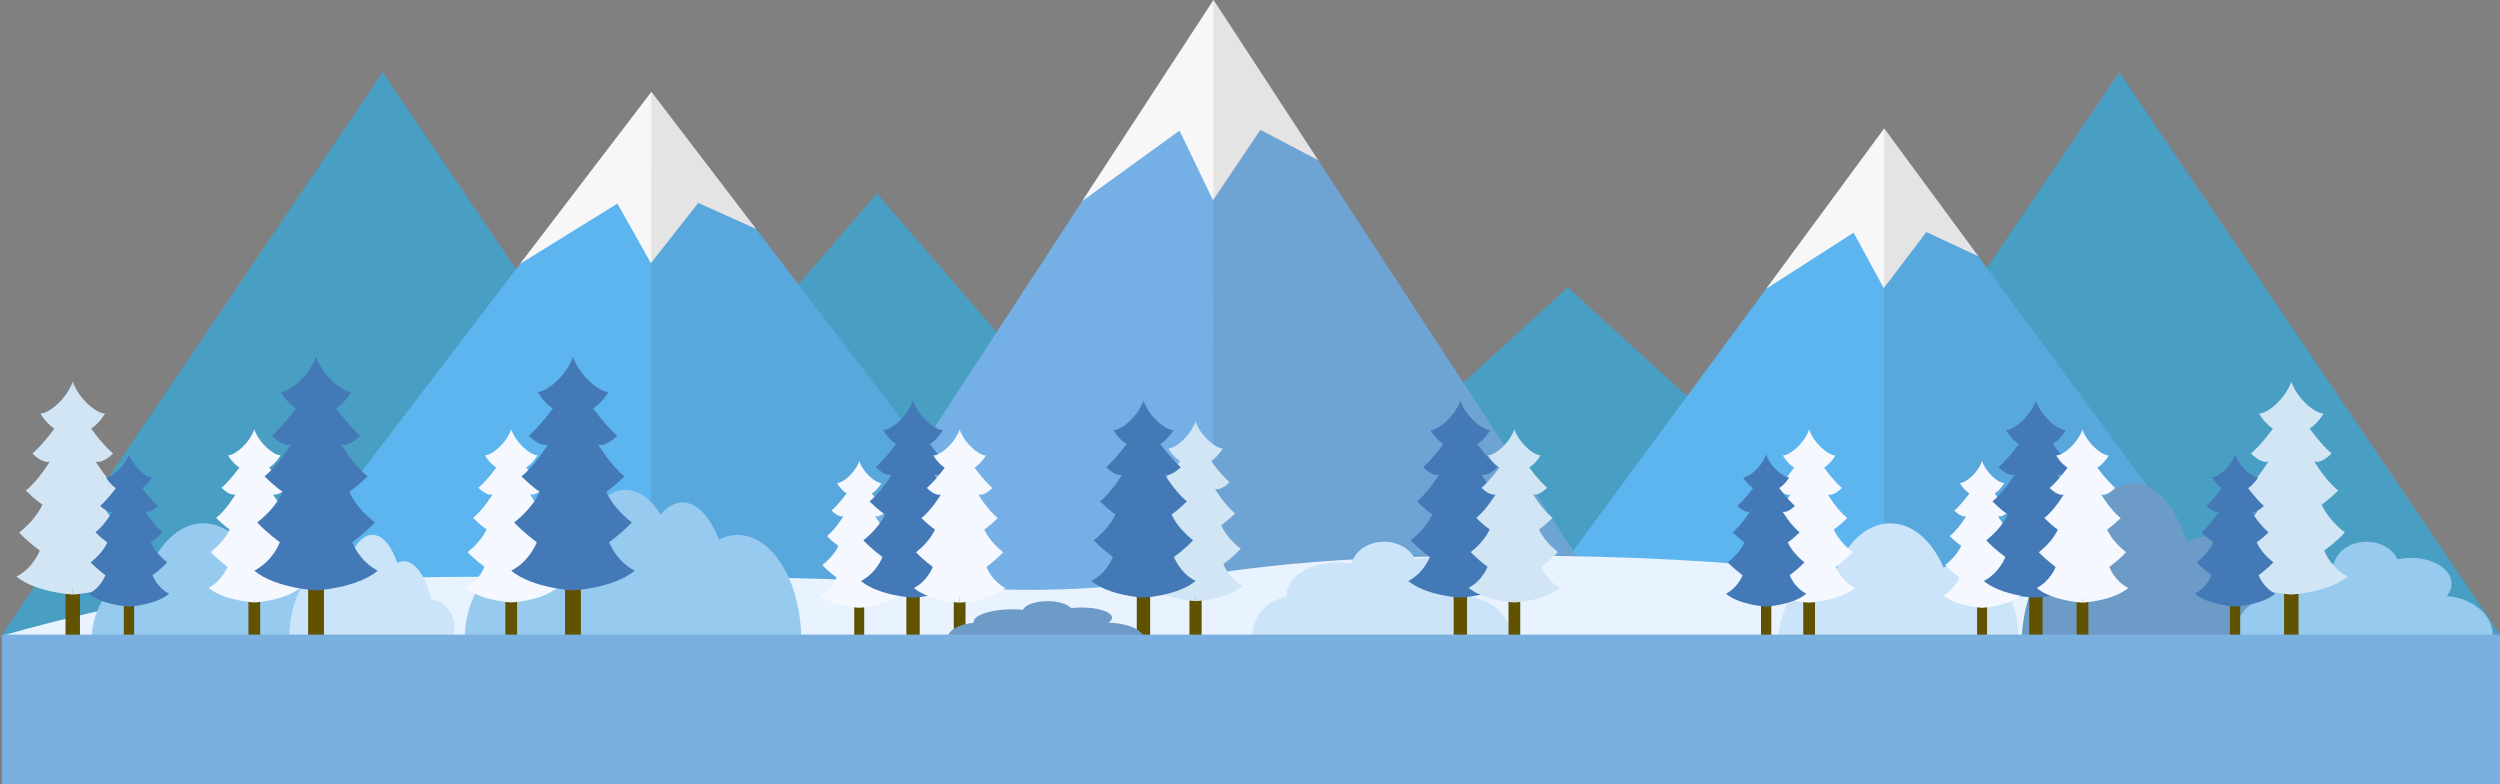 <?xml version="1.0" encoding="UTF-8"?><svg xmlns="http://www.w3.org/2000/svg" viewBox="0 0 1202.51 377.14"><rect x="0" y="0" width="1202.51" height="377.14" fill="#808080" stroke="none"/><defs><style>.cls-1{fill:#4479b7;}.cls-1,.cls-2,.cls-3,.cls-4,.cls-5,.cls-6,.cls-7,.cls-8,.cls-9,.cls-10,.cls-11,.cls-12,.cls-13,.cls-14,.cls-15{stroke-width:0px;}.cls-2{fill:#74b0e6;}.cls-3{fill:#7ab0e0;}.cls-16{isolation:isolate;}.cls-4{fill:#f7f7f7;}.cls-5{fill:#499ec4;}.cls-6{fill:#e4f2fd;}.cls-7{fill:#5cb5ef;}.cls-8{fill:#383838;mix-blend-mode:multiply;opacity:.1;}.cls-9{fill:#f5f8ff;}.cls-10{fill:#97caef;}.cls-11{fill:#cbe4fa;}.cls-12{fill:#d1e5f5;}.cls-13{fill:#e9f2ff;}.cls-14{fill:#615200;}.cls-15{fill:#6c9bc7;}</style></defs><g class="cls-16"><g id="_レイヤー_2"><g id="_レイヤー_1-2"><path class="cls-10" d="M357.02,214.19c-3.12,0-6.13,1.41-8.97,4.01-4.35-19.77-10.55-32.14-17.43-32.14-3.79,0-7.37,3.75-10.55,10.42-4.66-13.38-10.52-21.36-16.89-21.36-8.79,0-16.61,15.18-21.63,38.8-1.74-.33-3.5-.5-5.29-.5-27.73,0-50.21,40.94-50.21,91.43h161.49c-.14-50.14-13.76-90.65-30.54-90.65Z"/><path class="cls-10" d="M810.82,304.84c.15-1.41.23-2.85.23-4.3,0-18.98-12.97-34.58-29.57-36.39,1.97-3.41,3.09-7.32,3.09-11.47,0-13.37-11.6-24.2-25.9-24.2-3.09,0-6.06.51-8.81,1.44-3.01-9.63-10.82-16.5-19.98-16.5-10.4,0-19.05,8.85-20.92,20.54-2.87-.76-5.89-1.18-9.01-1.18-18.12,0-32.81,13.73-32.81,30.66,0,.45.02.89.04,1.33-12.51,3.49-21.91,18.18-21.91,35.78,0,1.46.07,2.89.2,4.3h165.36Z"/><path class="cls-10" d="M162.07,304.84c.04-1.12.07-2.24.07-3.38,0-26.78-11.93-48.48-26.65-48.48-3.22,0-6.31,1.04-9.17,2.95-5.41-18.05-14.82-30.01-25.53-30.01-12.66,0-23.51,16.7-28.07,40.43-1.9-1.36-3.92-2.09-6.02-2.09-10.36,0-18.86,17.84-19.75,40.59h115.11Z"/><path class="cls-11" d="M727.56,304.84c.11-1.03.17-2.07.17-3.13,0-13.79-9.68-25.12-22.06-26.44,1.47-2.48,2.31-5.32,2.31-8.34,0-9.71-8.65-17.58-19.33-17.58-2.31,0-4.52.37-6.57,1.04-2.24-7-8.07-11.98-14.9-11.98-7.76,0-14.21,6.43-15.61,14.92-2.14-.55-4.39-.86-6.73-.86-13.52,0-24.48,9.97-24.48,22.27,0,.32.01.64.03.96-9.34,2.53-16.35,13.21-16.35,26,0,1.06.05,2.1.15,3.13h123.38Z"/><path class="cls-15" d="M1088.08,304.84c.04-1.51.07-3.02.07-4.55,0-36.06-11.93-65.29-26.65-65.29-3.22,0-6.31,1.4-9.17,3.97-5.41-24.3-14.82-40.41-25.53-40.41-12.66,0-23.51,22.49-28.07,54.44-1.9-1.83-3.92-2.82-6.02-2.82-10.36,0-18.86,24.03-19.75,54.66h115.11Z"/><path class="cls-11" d="M971.25,304.84c.04-1.12.07-2.24.07-3.38,0-26.78-11.93-48.48-26.65-48.48-3.22,0-6.31,1.04-9.17,2.95-5.41-18.05-14.82-30.01-25.53-30.01-12.66,0-23.51,16.7-28.07,40.43-1.9-1.36-3.92-2.09-6.02-2.09-10.36,0-18.86,17.84-19.75,40.59h115.11Z"/><path class="cls-6" d="M630.76,265.81c-1.75,0-3.44.78-4.99,2.22-2.94-13.58-8.07-22.58-13.9-22.58-6.89,0-12.8,12.57-15.28,30.42-1.03-1.02-2.13-1.57-3.27-1.57-.82,0-1.61.29-2.37.82-2.51-15.69-7.2-26.25-12.58-26.25-1.75,0-3.44,1.12-4.99,3.18-2.94-19.48-8.07-32.39-13.9-32.39-6.89,0-12.8,18.02-15.28,43.63-1.03-1.46-2.13-2.26-3.27-2.26-5.64,0-10.27,19.26-10.75,43.81h115.07c.02-.84.04-1.69.04-2.55,0-20.15-6.5-36.48-14.51-36.48Z"/><path class="cls-6" d="M685.67,304.84c-.02-.52-.03-1.04-.03-1.56,0-12.52,4.81-22.66,10.74-22.66.94,0,1.85.26,2.72.73,2.55-11.02,8.26-18.71,14.89-18.71,3.29,0,6.35,1.89,8.91,5.14,2.48-9.17,6.99-15.3,12.14-15.3,3.98,0,7.57,3.66,10.14,9.56,2.21-1.12,4.57-1.74,7.04-1.74,2.09,0,4.11.45,6.03,1.27,4.45-20.72,13.35-34.87,23.61-34.87,2.97,0,5.82,1.2,8.48,3.38,5.94-15.7,13.81-25.26,22.44-25.26,7.43,0,14.29,7.08,19.84,19.05,1.24-.19,2.5-.3,3.78-.3,15.42,0,27.92,14.17,27.92,31.65,0,.11,0,.23,0,.34,19.03,4.01,33.51,24.37,33.51,48.89,0,.13,0,.26,0,.39h-212.14Z"/><path class="cls-11" d="M221.25,296.42c0-9.59-4.88-17.54-11.27-19.02-2.5-15.32-7.47-25.76-13.2-25.76-1.05,0-2.08.36-3.07,1.03-2.73-11.52-7.02-18.94-11.84-18.94s-9.23,7.63-11.95,19.41c-1.72-.97-3.51-1.49-5.35-1.49-12.52,0-22.68,23.82-22.68,53.2h78.02c.86-2.54,1.35-5.4,1.35-8.41Z"/><path class="cls-6" d="M133.98,304.84c.11-1.03.17-2.07.17-3.13,0-13.79-9.68-25.12-22.06-26.44,1.47-2.48,2.31-5.32,2.31-8.34,0-9.71-8.65-17.58-19.33-17.58-2.31,0-4.52.37-6.57,1.04-2.24-7-8.07-11.98-14.9-11.98-7.76,0-14.21,6.43-15.61,14.92-2.14-.55-4.39-.86-6.73-.86-13.52,0-24.48,9.97-24.48,22.27,0,.32.01.64.03.96-9.34,2.53-16.35,13.21-16.35,26,0,1.06.05,2.1.15,3.13h123.38Z"/><path class="cls-10" d="M1183.69,304.84c.11-1.03.17-2.07.17-3.13,0-13.79-9.68-25.12-22.06-26.44,1.47-2.48,2.31-5.32,2.31-8.34,0-9.71-8.65-17.58-19.33-17.58-2.31,0-4.52.37-6.57,1.04-2.24-7-8.07-11.98-14.9-11.98-7.76,0-14.21,6.43-15.61,14.92-2.14-.55-4.39-.86-6.73-.86-13.52,0-24.48,9.97-24.48,22.27,0,.32.01.64.03.96-9.34,2.53-16.35,13.21-16.35,26,0,1.06.05,2.1.15,3.13h123.38Z"/><path class="cls-15" d="M551.46,304.84c.11-1.03.17-2.07.17-3.13,0-13.79-9.68-25.12-22.06-26.44,1.47-2.48,2.31-5.32,2.31-8.34,0-9.71-8.65-17.58-19.33-17.58-2.31,0-4.52.37-6.57,1.04-2.24-7-8.07-11.98-14.9-11.98-7.76,0-14.21,6.43-15.61,14.92-2.14-.55-4.39-.86-6.73-.86-13.52,0-24.48,9.97-24.48,22.27,0,.32.01.64.03.96-9.34,2.53-16.35,13.21-16.35,26,0,1.06.05,2.1.15,3.13h123.38Z"/><path class="cls-6" d="M1079.95,304.84c-2.63-20.73-11.26-35.95-21.5-35.95-2.92,0-5.71,1.25-8.26,3.5-2.9-14.7-8.3-24.6-14.5-24.6-4.4,0-8.41,5-11.4,13.17-1.8-1.95-3.75-3.01-5.78-3.01-5.72,0-10.76,8.43-13.79,21.28-2.84-6.48-6.4-10.34-10.26-10.34-1.78,0-3.5.82-5.11,2.34-2.5-14.06-6.97-23.44-12.07-23.44-4.64,0-8.77,7.76-11.35,19.75-2.35-6.03-5.26-9.59-8.4-9.59-4.28,0-8.11,6.59-10.71,16.99-3.33-3.82-7.33-6.05-11.63-6.05-11.55,0-20.92,16.06-21.04,35.95h165.81Z"/><polygon class="cls-5" points="184.07 34.72 367.19 305.24 .95 305.24 184.07 34.72"/><polygon class="cls-5" points="1019.39 34.72 1202.51 305.24 836.27 305.24 1019.39 34.72"/><polygon class="cls-5" points="421.8 93.06 604.92 305.24 238.68 305.24 421.8 93.06"/><polygon class="cls-5" points="754.1 138.23 937.22 305.24 570.98 305.24 754.1 138.23"/><polygon class="cls-7" points="313.33 44.2 114.09 305.19 512.58 305.19 313.33 44.2"/><polygon class="cls-4" points="363.63 110.08 313.33 44.2 250.22 126.86 296.97 97.92 313.1 126.56 335.86 97.62 363.63 110.08"/><polyline class="cls-8" points="313.1 305.19 512.58 305.19 313.33 44.2"/><polygon class="cls-7" points="906.3 61.81 727.09 305.19 1085.52 305.19 906.3 61.81"/><polygon class="cls-4" points="951.55 123.25 906.3 61.81 849.54 138.9 891.59 111.91 906.1 138.62 926.57 111.63 951.55 123.25"/><polyline class="cls-8" points="906.1 305.19 1085.52 305.19 906.3 61.81"/><polygon class="cls-2" points="583.71 0 384.46 305.19 782.96 305.19 583.71 0"/><polygon class="cls-4" points="634.01 77.04 583.71 0 520.6 96.67 567.35 62.82 583.48 96.31 606.24 62.46 634.01 77.04"/><polyline class="cls-8" points="583.48 305.19 782.96 305.19 583.71 0"/><path class="cls-13" d="M0,306.06c117.45-33.51,177.83-28.39,346.53-28.39,43.74,0,87.47,2,112.46,4.4,24.99,2.4,54.6,2.41,87.47-1.2,43.74-4.8,68.73-13.59,181.19-13.59,118.71,0,173.11,11.93,231.59,18.39,68.73,7.6,194.25,8.56,243.26,20.39H0Z"/><path class="cls-10" d="M354.79,257.31c-3.13,0-6.15.78-8.99,2.23-4.36-10.99-10.58-17.86-17.48-17.86-3.8,0-7.39,2.08-10.58,5.79-4.67-7.44-10.55-11.87-16.93-11.87-8.81,0-16.65,8.44-21.69,21.56-1.74-.18-3.51-.28-5.3-.28-27.8,0-50.34,22.75-50.34,50.81h161.93c-.14-27.86-13.79-50.38-30.62-50.38Z"/><path class="cls-10" d="M159.3,307.69c.04-.79.07-1.59.07-2.4,0-18.99-11.96-34.38-26.72-34.38-3.23,0-6.33.74-9.2,2.09-5.42-12.8-14.86-21.28-25.6-21.28-12.7,0-23.58,11.84-28.14,28.67-1.9-.96-3.93-1.48-6.03-1.48-10.39,0-18.91,12.65-19.8,28.79h115.42Z"/><path class="cls-11" d="M726.32,307.69c.11-.73.17-1.47.17-2.22,0-9.78-9.7-17.82-22.12-18.75,1.48-1.76,2.31-3.77,2.31-5.91,0-6.89-8.68-12.47-19.38-12.47-2.31,0-4.53.26-6.59.74-2.25-4.96-8.09-8.5-14.95-8.5-7.78,0-14.25,4.56-15.65,10.58-2.14-.39-4.4-.61-6.74-.61-13.56,0-24.55,7.07-24.55,15.79,0,.23.01.46.03.68-9.36,1.8-16.39,9.37-16.39,18.44,0,.75.05,1.49.15,2.22h123.71Z"/><path class="cls-15" d="M1087.82,307.69c.04-1.07.07-2.14.07-3.23,0-25.57-11.96-46.3-26.72-46.3-3.23,0-6.33.99-9.2,2.82-5.42-17.24-14.86-28.66-25.6-28.66-12.7,0-23.58,15.95-28.14,38.61-1.9-1.29-3.93-2-6.03-2-10.39,0-18.91,17.04-19.8,38.76h115.42Z"/><path class="cls-11" d="M970.68,307.69c.04-.79.07-1.59.07-2.4,0-18.99-11.96-34.38-26.72-34.38-3.23,0-6.33.74-9.2,2.09-5.42-12.8-14.86-21.28-25.6-21.28-12.7,0-23.58,11.84-28.14,28.67-1.9-.96-3.93-1.48-6.03-1.48-10.39,0-18.91,12.65-19.8,28.79h115.42Z"/><path class="cls-11" d="M218.65,301.72c0-6.8-4.89-12.44-11.3-13.49-2.51-10.87-7.49-18.27-13.23-18.27-1.06,0-2.09.25-3.08.73-2.73-8.17-7.04-13.43-11.88-13.43s-9.26,5.41-11.99,13.76c-1.72-.69-3.52-1.06-5.36-1.06-12.56,0-22.74,16.89-22.74,37.73h78.23c.86-1.8,1.35-3.83,1.35-5.97Z"/><path class="cls-10" d="M1198.84,307.69c.11-.73.17-1.47.17-2.22,0-9.78-9.7-17.82-22.12-18.75,1.48-1.76,2.31-3.77,2.31-5.91,0-6.89-8.68-12.47-19.38-12.47-2.31,0-4.53.26-6.59.74-2.25-4.96-8.09-8.5-14.95-8.5-7.78,0-14.25,4.56-15.65,10.58-2.14-.39-4.4-.61-6.74-.61-13.56,0-24.55,7.07-24.55,15.79,0,.23.01.46.03.68-9.36,1.8-16.39,9.37-16.39,18.44,0,.75.05,1.49.15,2.22h123.71Z"/><rect class="cls-14" x="410.9" y="277.33" width="4.79" height="29.06"/><path class="cls-9" d="M413.3,221.73c1.89,5.66,7.85,10.63,10.71,10.63-2.21,3.65-4.63,4.97-4.63,4.97,0,0,3.53,4.97,7.28,8.29-3.75,3.65-5.74,2.65-5.74,2.65,0,0,3.75,6.3,7.94,9.61-3.75,3.65-5.52,4.64-5.52,4.64,0,0,1.76,4.64,7.72,9.28-3.09,3.32-6.84,5.97-6.84,5.97,0,0,1.99,5.64,7.72,8.62-6.4,5.3-18.66,5.97-18.66,5.97l-2.26-30.97,2.26-39.68Z"/><path class="cls-9" d="M413.3,221.73c-1.89,5.66-7.85,10.63-10.71,10.63,2.21,3.65,4.63,4.97,4.63,4.97,0,0-3.53,4.97-7.28,8.29,3.75,3.65,5.74,2.65,5.74,2.65,0,0-3.75,6.3-7.94,9.61,3.75,3.65,5.52,4.64,5.52,4.64,0,0-1.76,4.64-7.72,9.28,3.09,3.32,6.84,5.97,6.84,5.97,0,0-1.99,5.64-7.72,8.62,6.4,5.3,18.66,5.97,18.66,5.97v-70.64Z"/><rect class="cls-14" x="867.37" y="272.11" width="5.65" height="34.28"/><path class="cls-9" d="M870.19,206.54c2.23,6.68,9.25,12.54,12.64,12.54-2.6,4.3-5.46,5.87-5.46,5.87,0,0,4.16,5.87,8.59,9.78-4.42,4.3-6.77,3.13-6.77,3.13,0,0,4.42,7.43,9.37,11.34-4.42,4.3-6.51,5.48-6.51,5.48,0,0,2.08,5.47,9.11,10.95-3.64,3.91-8.07,7.04-8.07,7.04,0,0,2.34,6.65,9.11,10.17-7.55,6.26-22.01,7.04-22.01,7.04l-2.67-36.53,2.67-46.8Z"/><path class="cls-9" d="M870.19,206.54c-2.23,6.68-9.25,12.54-12.64,12.54,2.6,4.3,5.46,5.87,5.46,5.87,0,0-4.16,5.87-8.59,9.78,4.42,4.3,6.77,3.13,6.77,3.13,0,0-4.42,7.43-9.37,11.34,4.42,4.3,6.51,5.48,6.51,5.48,0,0-2.08,5.47-9.11,10.95,3.64,3.91,8.07,7.04,8.07,7.04,0,0-2.34,6.65-9.11,10.17,7.55,6.26,22.01,7.04,22.01,7.04v-83.33Z"/><rect class="cls-14" x="243.08" y="272.03" width="5.65" height="34.28"/><path class="cls-9" d="M245.91,206.46c2.23,6.68,9.25,12.54,12.64,12.54-2.6,4.3-5.46,5.87-5.46,5.87,0,0,4.16,5.87,8.59,9.78-4.42,4.3-6.77,3.13-6.77,3.13,0,0,4.42,7.43,9.37,11.34-4.42,4.3-6.51,5.48-6.51,5.48,0,0,2.08,5.47,9.11,10.95-3.64,3.91-8.07,7.04-8.07,7.04,0,0,2.34,6.65,9.11,10.17-7.55,6.26-22.01,7.04-22.01,7.04l-2.67-36.53,2.67-46.8Z"/><path class="cls-9" d="M245.91,206.46c-2.23,6.68-9.25,12.54-12.64,12.54,2.6,4.3,5.46,5.87,5.46,5.87,0,0-4.16,5.87-8.59,9.78,4.42,4.3,6.77,3.13,6.77,3.13,0,0-4.42,7.43-9.37,11.34,4.42,4.3,6.51,5.48,6.51,5.48,0,0-2.08,5.47-9.11,10.95,3.64,3.91,8.07,7.04,8.07,7.04,0,0-2.34,6.65-9.11,10.17,7.55,6.26,22.01,7.04,22.01,7.04v-83.33Z"/><rect class="cls-14" x="271.79" y="260.06" width="7.62" height="46.25"/><path class="cls-1" d="M275.6,171.59c3.01,9.01,12.48,16.92,17.05,16.92-3.51,5.8-7.37,7.91-7.37,7.91,0,0,5.62,7.91,11.59,13.19-5.97,5.8-9.13,4.22-9.13,4.22,0,0,5.97,10.03,12.64,15.3-5.97,5.8-8.78,7.39-8.78,7.39,0,0,2.81,7.39,12.29,14.77-4.92,5.28-10.88,9.5-10.88,9.5,0,0,3.16,8.97,12.29,13.72-10.18,8.44-29.69,9.5-29.69,9.5l-3.6-49.28,3.6-63.14Z"/><path class="cls-1" d="M275.6,171.59c-3.01,9.01-12.48,16.92-17.05,16.92,3.51,5.8,7.37,7.91,7.37,7.91,0,0-5.62,7.91-11.59,13.19,5.97,5.8,9.13,4.22,9.13,4.22,0,0-5.97,10.03-12.64,15.3,5.97,5.8,8.78,7.39,8.78,7.39,0,0-2.81,7.39-12.29,14.77,4.92,5.28,10.88,9.5,10.88,9.5,0,0-3.16,8.97-12.29,13.72,10.18,8.44,29.69,9.5,29.69,9.5v-112.42Z"/><rect class="cls-14" x="119.5" y="272.03" width="5.65" height="34.28"/><path class="cls-9" d="M122.32,206.46c2.23,6.68,9.25,12.54,12.64,12.54-2.6,4.3-5.46,5.87-5.46,5.87,0,0,4.16,5.87,8.59,9.78-4.42,4.3-6.77,3.13-6.77,3.13,0,0,4.42,7.43,9.37,11.34-4.42,4.3-6.51,5.48-6.51,5.48,0,0,2.08,5.47,9.11,10.95-3.64,3.91-8.07,7.04-8.07,7.04,0,0,2.34,6.65,9.11,10.17-7.55,6.26-22.01,7.04-22.01,7.04l-2.67-36.53,2.67-46.8Z"/><path class="cls-9" d="M122.32,206.46c-2.23,6.68-9.25,12.54-12.64,12.54,2.6,4.3,5.46,5.87,5.46,5.87,0,0-4.16,5.87-8.59,9.78,4.42,4.3,6.77,3.13,6.77,3.13,0,0-4.42,7.43-9.37,11.34,4.42,4.3,6.51,5.48,6.51,5.48,0,0-2.08,5.47-9.11,10.95,3.64,3.91,8.07,7.04,8.07,7.04,0,0-2.34,6.65-9.11,10.17,7.55,6.26,22.01,7.04,22.01,7.04v-83.33Z"/><rect class="cls-14" x="148.2" y="260.06" width="7.62" height="46.25"/><path class="cls-1" d="M152.01,171.59c3.01,9.01,12.48,16.92,17.05,16.92-3.51,5.8-7.37,7.91-7.37,7.91,0,0,5.62,7.91,11.59,13.19-5.97,5.8-9.13,4.22-9.13,4.22,0,0,5.97,10.03,12.64,15.3-5.97,5.8-8.78,7.39-8.78,7.39,0,0,2.81,7.39,12.29,14.77-4.92,5.28-10.88,9.5-10.88,9.5,0,0,3.16,8.97,12.29,13.72-10.18,8.44-29.69,9.5-29.69,9.5l-3.6-49.28,3.6-63.14Z"/><path class="cls-1" d="M152.01,171.59c-3.01,9.01-12.48,16.92-17.05,16.92,3.51,5.8,7.37,7.91,7.37,7.91,0,0-5.62,7.91-11.59,13.19,5.97,5.8,9.13,4.22,9.13,4.22,0,0-5.97,10.03-12.64,15.3,5.97,5.8,8.78,7.39,8.78,7.39,0,0-2.81,7.39-12.29,14.77,4.92,5.28,10.88,9.5,10.88,9.5,0,0-3.16,8.97-12.29,13.72,10.18,8.44,29.69,9.5,29.69,9.5v-112.42Z"/><rect class="cls-14" x="699.22" y="267.28" width="6.43" height="39.03"/><path class="cls-1" d="M702.44,192.62c2.54,7.6,10.54,14.28,14.39,14.28-2.96,4.9-6.22,6.68-6.22,6.68,0,0,4.74,6.68,9.78,11.13-5.04,4.9-7.7,3.56-7.7,3.56,0,0,5.04,8.46,10.67,12.91-5.04,4.9-7.41,6.23-7.41,6.23,0,0,2.37,6.23,10.37,12.47-4.15,4.45-9.19,8.01-9.19,8.01,0,0,2.67,7.57,10.37,11.58-8.59,7.12-25.05,8.01-25.05,8.01l-3.03-41.59,3.03-53.29Z"/><path class="cls-1" d="M702.44,192.62c-2.54,7.6-10.54,14.28-14.39,14.28,2.96,4.9,6.22,6.68,6.22,6.68,0,0-4.74,6.68-9.78,11.13,5.04,4.9,7.7,3.56,7.7,3.56,0,0-5.04,8.46-10.67,12.91,5.04,4.9,7.41,6.23,7.41,6.23,0,0-2.37,6.23-10.37,12.47,4.15,4.45,9.19,8.01,9.19,8.01,0,0-2.67,7.57-10.37,11.58,8.59,7.12,25.05,8.01,25.05,8.01v-94.87Z"/><rect class="cls-14" x="435.96" y="267.28" width="6.43" height="39.03"/><path class="cls-1" d="M439.17,192.62c2.54,7.6,10.54,14.28,14.39,14.28-2.96,4.9-6.22,6.68-6.22,6.68,0,0,4.74,6.68,9.78,11.13-5.04,4.9-7.7,3.56-7.7,3.56,0,0,5.04,8.46,10.67,12.91-5.04,4.9-7.41,6.23-7.41,6.23,0,0,2.37,6.23,10.37,12.47-4.15,4.45-9.19,8.01-9.19,8.01,0,0,2.67,7.57,10.37,11.58-8.59,7.12-25.05,8.01-25.05,8.01l-3.03-41.59,3.03-53.29Z"/><path class="cls-1" d="M439.17,192.62c-2.54,7.6-10.54,14.28-14.39,14.28,2.96,4.9,6.22,6.68,6.22,6.68,0,0-4.74,6.68-9.78,11.13,5.04,4.9,7.7,3.56,7.7,3.56,0,0-5.04,8.46-10.67,12.91,5.04,4.9,7.41,6.23,7.41,6.23,0,0-2.37,6.23-10.37,12.47,4.15,4.45,9.19,8.01,9.19,8.01,0,0-2.67,7.57-10.37,11.58,8.59,7.12,25.05,8.01,25.05,8.01v-94.87Z"/><rect class="cls-14" x="847.04" y="276.19" width="4.96" height="30.12"/><path class="cls-1" d="M849.52,218.58c1.96,5.87,8.13,11.02,11.1,11.02-2.29,3.78-4.8,5.15-4.8,5.15,0,0,3.66,5.15,7.55,8.59-3.89,3.78-5.94,2.75-5.94,2.75,0,0,3.89,6.53,8.23,9.96-3.89,3.78-5.72,4.81-5.72,4.81,0,0,1.83,4.81,8,9.62-3.2,3.44-7.09,6.18-7.09,6.18,0,0,2.06,5.84,8,8.93-6.63,5.5-19.33,6.18-19.33,6.18l-2.34-32.09,2.34-41.12Z"/><path class="cls-1" d="M849.52,218.58c-1.96,5.87-8.13,11.02-11.1,11.02,2.29,3.78,4.8,5.15,4.8,5.15,0,0-3.66,5.15-7.55,8.59,3.89,3.78,5.94,2.75,5.94,2.75,0,0-3.89,6.53-8.23,9.96,3.89,3.78,5.72,4.81,5.72,4.81,0,0-1.83,4.81-8,9.62,3.2,3.44,7.09,6.18,7.09,6.18,0,0-2.06,5.84-8,8.93,6.63,5.5,19.33,6.18,19.33,6.18v-73.21Z"/><rect class="cls-14" x="725.59" y="272.03" width="5.65" height="34.28"/><path class="cls-12" d="M728.41,206.46c2.23,6.68,9.25,12.54,12.64,12.54-2.6,4.3-5.46,5.87-5.46,5.87,0,0,4.16,5.87,8.59,9.78-4.42,4.3-6.77,3.13-6.77,3.13,0,0,4.42,7.43,9.37,11.34-4.42,4.3-6.51,5.48-6.51,5.48,0,0,2.08,5.47,9.11,10.95-3.64,3.91-8.07,7.04-8.07,7.04,0,0,2.34,6.65,9.11,10.17-7.55,6.26-22.01,7.04-22.01,7.04l-2.67-36.53,2.67-46.8Z"/><path class="cls-12" d="M728.41,206.46c-2.23,6.68-9.25,12.54-12.64,12.54,2.6,4.3,5.46,5.87,5.46,5.87,0,0-4.16,5.87-8.59,9.78,4.42,4.3,6.77,3.13,6.77,3.13,0,0-4.42,7.43-9.37,11.34,4.42,4.3,6.51,5.48,6.51,5.48,0,0-2.08,5.47-9.11,10.95,3.64,3.91,8.07,7.04,8.07,7.04,0,0-2.34,6.65-9.11,10.17,7.55,6.26,22.01,7.04,22.01,7.04v-83.33Z"/><rect class="cls-14" x="1098.65" y="264.15" width="6.95" height="42.16"/><path class="cls-12" d="M1102.12,183.5c2.74,8.21,11.38,15.43,15.54,15.43-3.2,5.29-6.72,7.21-6.72,7.21,0,0,5.12,7.21,10.56,12.02-5.44,5.29-8.32,3.85-8.32,3.85,0,0,5.44,9.14,11.52,13.95-5.44,5.29-8,6.73-8,6.73,0,0,2.56,6.73,11.2,13.47-4.48,4.81-9.92,8.66-9.92,8.66,0,0,2.88,8.18,11.2,12.51-9.28,7.7-27.06,8.66-27.06,8.66l-3.28-44.92,3.28-57.56Z"/><path class="cls-12" d="M1102.12,183.5c-2.74,8.21-11.38,15.43-15.54,15.43,3.2,5.29,6.72,7.21,6.72,7.21,0,0-5.12,7.21-10.56,12.02,5.44,5.29,8.32,3.85,8.32,3.85,0,0-5.44,9.14-11.52,13.95,5.44,5.29,8,6.73,8,6.73,0,0-2.56,6.73-11.2,13.47,4.48,4.81,9.92,8.66,9.92,8.66,0,0-2.88,8.18-11.2,12.51,9.28,7.7,27.06,8.66,27.06,8.66v-102.48Z"/><rect class="cls-14" x="572.13" y="270.73" width="5.86" height="35.58"/><path class="cls-12" d="M575.06,202.67c2.31,6.93,9.6,13.02,13.12,13.02-2.7,4.46-5.67,6.09-5.67,6.09,0,0,4.32,6.09,8.91,10.15-4.59,4.46-7.02,3.25-7.02,3.25,0,0,4.59,7.71,9.72,11.77-4.59,4.46-6.75,5.68-6.75,5.68,0,0,2.16,5.68,9.45,11.36-3.78,4.06-8.37,7.31-8.37,7.31,0,0,2.43,6.9,9.45,10.55-7.83,6.49-22.84,7.31-22.84,7.31l-2.77-37.91,2.77-48.57Z"/><path class="cls-12" d="M575.06,202.67c-2.31,6.93-9.6,13.02-13.12,13.02,2.7,4.46,5.67,6.09,5.67,6.09,0,0-4.32,6.09-8.91,10.15,4.59,4.46,7.02,3.25,7.02,3.25,0,0-4.59,7.71-9.72,11.77,4.59,4.46,6.75,5.68,6.75,5.68,0,0-2.16,5.68-9.45,11.36,3.78,4.06,8.37,7.31,8.37,7.31,0,0-2.43,6.9-9.45,10.55,7.83,6.49,22.84,7.31,22.84,7.31v-86.48Z"/><rect class="cls-14" x="458.77" y="272.11" width="5.65" height="34.28"/><path class="cls-9" d="M461.59,206.54c2.23,6.68,9.25,12.54,12.64,12.54-2.6,4.3-5.46,5.87-5.46,5.87,0,0,4.16,5.87,8.59,9.78-4.42,4.3-6.77,3.13-6.77,3.13,0,0,4.42,7.43,9.37,11.34-4.42,4.3-6.51,5.48-6.51,5.48,0,0,2.08,5.47,9.11,10.95-3.64,3.91-8.07,7.04-8.07,7.04,0,0,2.34,6.65,9.11,10.17-7.55,6.26-22.01,7.04-22.01,7.04l-2.67-36.53,2.67-46.8Z"/><path class="cls-9" d="M461.59,206.54c-2.23,6.68-9.25,12.54-12.64,12.54,2.6,4.3,5.46,5.87,5.46,5.87,0,0-4.16,5.87-8.59,9.78,4.42,4.3,6.77,3.13,6.77,3.13,0,0-4.42,7.43-9.37,11.34,4.42,4.3,6.51,5.48,6.51,5.48,0,0-2.08,5.47-9.11,10.95,3.64,3.91,8.07,7.04,8.07,7.04,0,0-2.34,6.65-9.11,10.17,7.55,6.26,22.01,7.04,22.01,7.04v-83.33Z"/><rect class="cls-14" x="950.99" y="277.33" width="4.79" height="29.06"/><path class="cls-9" d="M953.38,221.73c1.89,5.66,7.85,10.63,10.71,10.63-2.21,3.65-4.63,4.97-4.63,4.97,0,0,3.53,4.97,7.28,8.29-3.75,3.65-5.74,2.65-5.74,2.65,0,0,3.75,6.3,7.94,9.61-3.75,3.65-5.52,4.64-5.52,4.64,0,0,1.76,4.64,7.72,9.28-3.09,3.32-6.84,5.97-6.84,5.97,0,0,1.99,5.64,7.72,8.62-6.4,5.3-18.66,5.97-18.66,5.97l-2.26-30.97,2.26-39.68Z"/><path class="cls-9" d="M953.38,221.73c-1.89,5.66-7.85,10.63-10.71,10.63,2.21,3.65,4.63,4.97,4.63,4.97,0,0-3.53,4.97-7.28,8.29,3.75,3.65,5.74,2.65,5.74,2.65,0,0-3.75,6.3-7.94,9.61,3.75,3.65,5.52,4.64,5.52,4.64,0,0-1.76,4.64-7.72,9.28,3.09,3.32,6.84,5.97,6.84,5.97,0,0-1.99,5.64-7.72,8.62,6.4,5.3,18.66,5.97,18.66,5.97v-70.64Z"/><rect class="cls-14" x="976.05" y="267.28" width="6.43" height="39.03"/><path class="cls-1" d="M979.26,192.62c2.54,7.6,10.54,14.28,14.39,14.28-2.96,4.9-6.22,6.68-6.22,6.68,0,0,4.74,6.68,9.78,11.13-5.04,4.9-7.7,3.56-7.7,3.56,0,0,5.04,8.46,10.67,12.91-5.04,4.9-7.41,6.23-7.41,6.23,0,0,2.37,6.23,10.37,12.47-4.15,4.45-9.19,8.01-9.19,8.01,0,0,2.67,7.57,10.37,11.58-8.59,7.12-25.05,8.01-25.05,8.01l-3.03-41.59,3.03-53.29Z"/><path class="cls-1" d="M979.26,192.62c-2.54,7.6-10.54,14.28-14.39,14.28,2.96,4.9,6.22,6.68,6.22,6.68,0,0-4.74,6.68-9.78,11.13,5.04,4.9,7.7,3.56,7.7,3.56,0,0-5.04,8.46-10.67,12.91,5.04,4.9,7.41,6.23,7.41,6.23,0,0-2.37,6.23-10.37,12.47,4.15,4.45,9.19,8.01,9.19,8.01,0,0-2.67,7.57-10.37,11.58,8.59,7.12,25.05,8.01,25.05,8.01v-94.87Z"/><rect class="cls-14" x="998.86" y="272.11" width="5.65" height="34.28"/><path class="cls-9" d="M1001.68,206.54c2.23,6.68,9.25,12.54,12.64,12.54-2.6,4.3-5.46,5.87-5.46,5.87,0,0,4.16,5.87,8.59,9.78-4.42,4.3-6.77,3.13-6.77,3.13,0,0,4.42,7.43,9.37,11.34-4.42,4.3-6.51,5.48-6.51,5.48,0,0,2.08,5.47,9.11,10.95-3.64,3.91-8.07,7.04-8.07,7.04,0,0,2.34,6.65,9.11,10.17-7.55,6.26-22.01,7.04-22.01,7.04l-2.67-36.53,2.67-46.8Z"/><path class="cls-9" d="M1001.68,206.54c-2.23,6.68-9.25,12.54-12.64,12.54,2.6,4.3,5.46,5.87,5.46,5.87,0,0-4.16,5.87-8.59,9.78,4.42,4.3,6.77,3.13,6.77,3.13,0,0-4.42,7.43-9.37,11.34,4.42,4.3,6.51,5.48,6.51,5.48,0,0-2.08,5.47-9.11,10.95,3.64,3.91,8.07,7.04,8.07,7.04,0,0-2.34,6.65-9.11,10.17,7.55,6.26,22.01,7.04,22.01,7.04v-83.33Z"/><rect class="cls-14" x="31.51" y="264.15" width="6.95" height="42.16"/><path class="cls-12" d="M34.98,183.5c2.74,8.21,11.38,15.43,15.54,15.43-3.2,5.29-6.72,7.21-6.72,7.21,0,0,5.12,7.21,10.56,12.02-5.44,5.29-8.32,3.85-8.32,3.85,0,0,5.44,9.14,11.52,13.95-5.44,5.29-8,6.73-8,6.73,0,0,2.56,6.73,11.2,13.47-4.48,4.81-9.92,8.66-9.92,8.66,0,0,2.88,8.18,11.2,12.51-9.28,7.7-27.06,8.66-27.06,8.66l-3.28-44.92,3.28-57.56Z"/><path class="cls-12" d="M34.98,183.5c-2.74,8.21-11.38,15.43-15.54,15.43,3.2,5.29,6.72,7.21,6.72,7.21,0,0-5.12,7.21-10.56,12.02,5.44,5.29,8.32,3.85,8.32,3.85,0,0-5.44,9.14-11.52,13.95,5.44,5.29,8,6.73,8,6.73,0,0-2.56,6.73-11.2,13.47,4.48,4.81,9.92,8.66,9.92,8.66,0,0-2.88,8.18-11.2,12.51,9.28,7.7,27.06,8.66,27.06,8.66v-102.48Z"/><rect class="cls-14" x="546.79" y="267.28" width="6.43" height="39.03"/><path class="cls-1" d="M550.01,192.62c2.54,7.6,10.54,14.28,14.39,14.28-2.96,4.9-6.22,6.68-6.22,6.68,0,0,4.74,6.68,9.78,11.13-5.04,4.9-7.7,3.56-7.7,3.56,0,0,5.04,8.46,10.67,12.91-5.04,4.9-7.41,6.23-7.41,6.23,0,0,2.37,6.23,10.37,12.47-4.15,4.45-9.19,8.01-9.19,8.01,0,0,2.67,7.57,10.37,11.58-8.59,7.12-25.05,8.01-25.05,8.01l-3.03-41.59,3.03-53.29Z"/><path class="cls-1" d="M550.01,192.62c-2.54,7.6-10.54,14.28-14.39,14.28,2.96,4.9,6.22,6.68,6.22,6.68,0,0-4.74,6.68-9.78,11.13,5.04,4.9,7.7,3.56,7.7,3.56,0,0-5.04,8.46-10.67,12.91,5.04,4.9,7.41,6.23,7.41,6.23,0,0-2.37,6.23-10.37,12.47,4.15,4.45,9.19,8.01,9.19,8.01,0,0-2.67,7.57-10.37,11.58,8.59,7.12,25.05,8.01,25.05,8.01v-94.87Z"/><rect class="cls-14" x="59.56" y="276.19" width="4.96" height="30.12"/><path class="cls-1" d="M62.04,218.58c1.96,5.87,8.13,11.02,11.1,11.02-2.29,3.78-4.8,5.15-4.8,5.15,0,0,3.66,5.15,7.55,8.59-3.89,3.78-5.94,2.75-5.94,2.75,0,0,3.89,6.53,8.23,9.96-3.89,3.78-5.72,4.81-5.72,4.81,0,0,1.83,4.81,8,9.62-3.2,3.44-7.09,6.18-7.09,6.18,0,0,2.06,5.84,8,8.93-6.63,5.5-19.33,6.18-19.33,6.18l-2.34-32.09,2.34-41.12Z"/><path class="cls-1" d="M62.04,218.58c-1.96,5.87-8.13,11.02-11.1,11.02,2.29,3.78,4.8,5.15,4.8,5.15,0,0-3.66,5.15-7.55,8.59,3.89,3.78,5.94,2.75,5.94,2.75,0,0-3.89,6.53-8.23,9.96,3.89,3.78,5.72,4.81,5.72,4.81,0,0-1.83,4.81-8,9.62,3.2,3.44,7.09,6.18,7.09,6.18,0,0-2.06,5.84-8,8.93,6.63,5.5,19.33,6.18,19.33,6.18v-73.21Z"/><rect class="cls-14" x="1072.58" y="276.19" width="4.96" height="30.12"/><path class="cls-1" d="M1075.06,218.58c1.96,5.87,8.13,11.02,11.1,11.02-2.29,3.78-4.8,5.15-4.8,5.15,0,0,3.66,5.15,7.55,8.59-3.89,3.78-5.94,2.75-5.94,2.75,0,0,3.89,6.53,8.23,9.96-3.89,3.78-5.72,4.81-5.72,4.81,0,0,1.83,4.81,8,9.62-3.2,3.44-7.09,6.18-7.09,6.18,0,0,2.06,5.84,8,8.93-6.63,5.5-19.33,6.18-19.33,6.18l-2.34-32.09,2.34-41.12Z"/><path class="cls-1" d="M1075.06,218.58c-1.96,5.87-8.13,11.02-11.1,11.02,2.29,3.78,4.8,5.15,4.8,5.15,0,0-3.66,5.15-7.55,8.59,3.89,3.78,5.94,2.75,5.94,2.75,0,0-3.89,6.53-8.23,9.96,3.89,3.78,5.72,4.81,5.72,4.81,0,0-1.83,4.81-8,9.62,3.2,3.44,7.09,6.18,7.09,6.18,0,0-2.06,5.84-8,8.93,6.63,5.5,19.33,6.18,19.33,6.18v-73.21Z"/><path class="cls-15" d="M549.79,307.69c.08-.29.13-.58.13-.87,0-3.85-7.36-7.01-16.77-7.38,1.12-.69,1.75-1.48,1.75-2.33,0-2.71-6.58-4.91-14.69-4.91-1.75,0-3.44.1-5,.29-1.71-1.95-6.14-3.34-11.33-3.34-5.9,0-10.81,1.79-11.87,4.16-1.63-.15-3.34-.24-5.11-.24-10.28,0-18.61,2.78-18.61,6.21,0,.09,0,.18.02.27-7.1.71-12.43,3.69-12.43,7.25,0,.3.04.59.11.87h93.8Z"/><rect class="cls-3" x=".95" y="305.24" width="1201.56" height="71.9"/></g></g></g></svg>